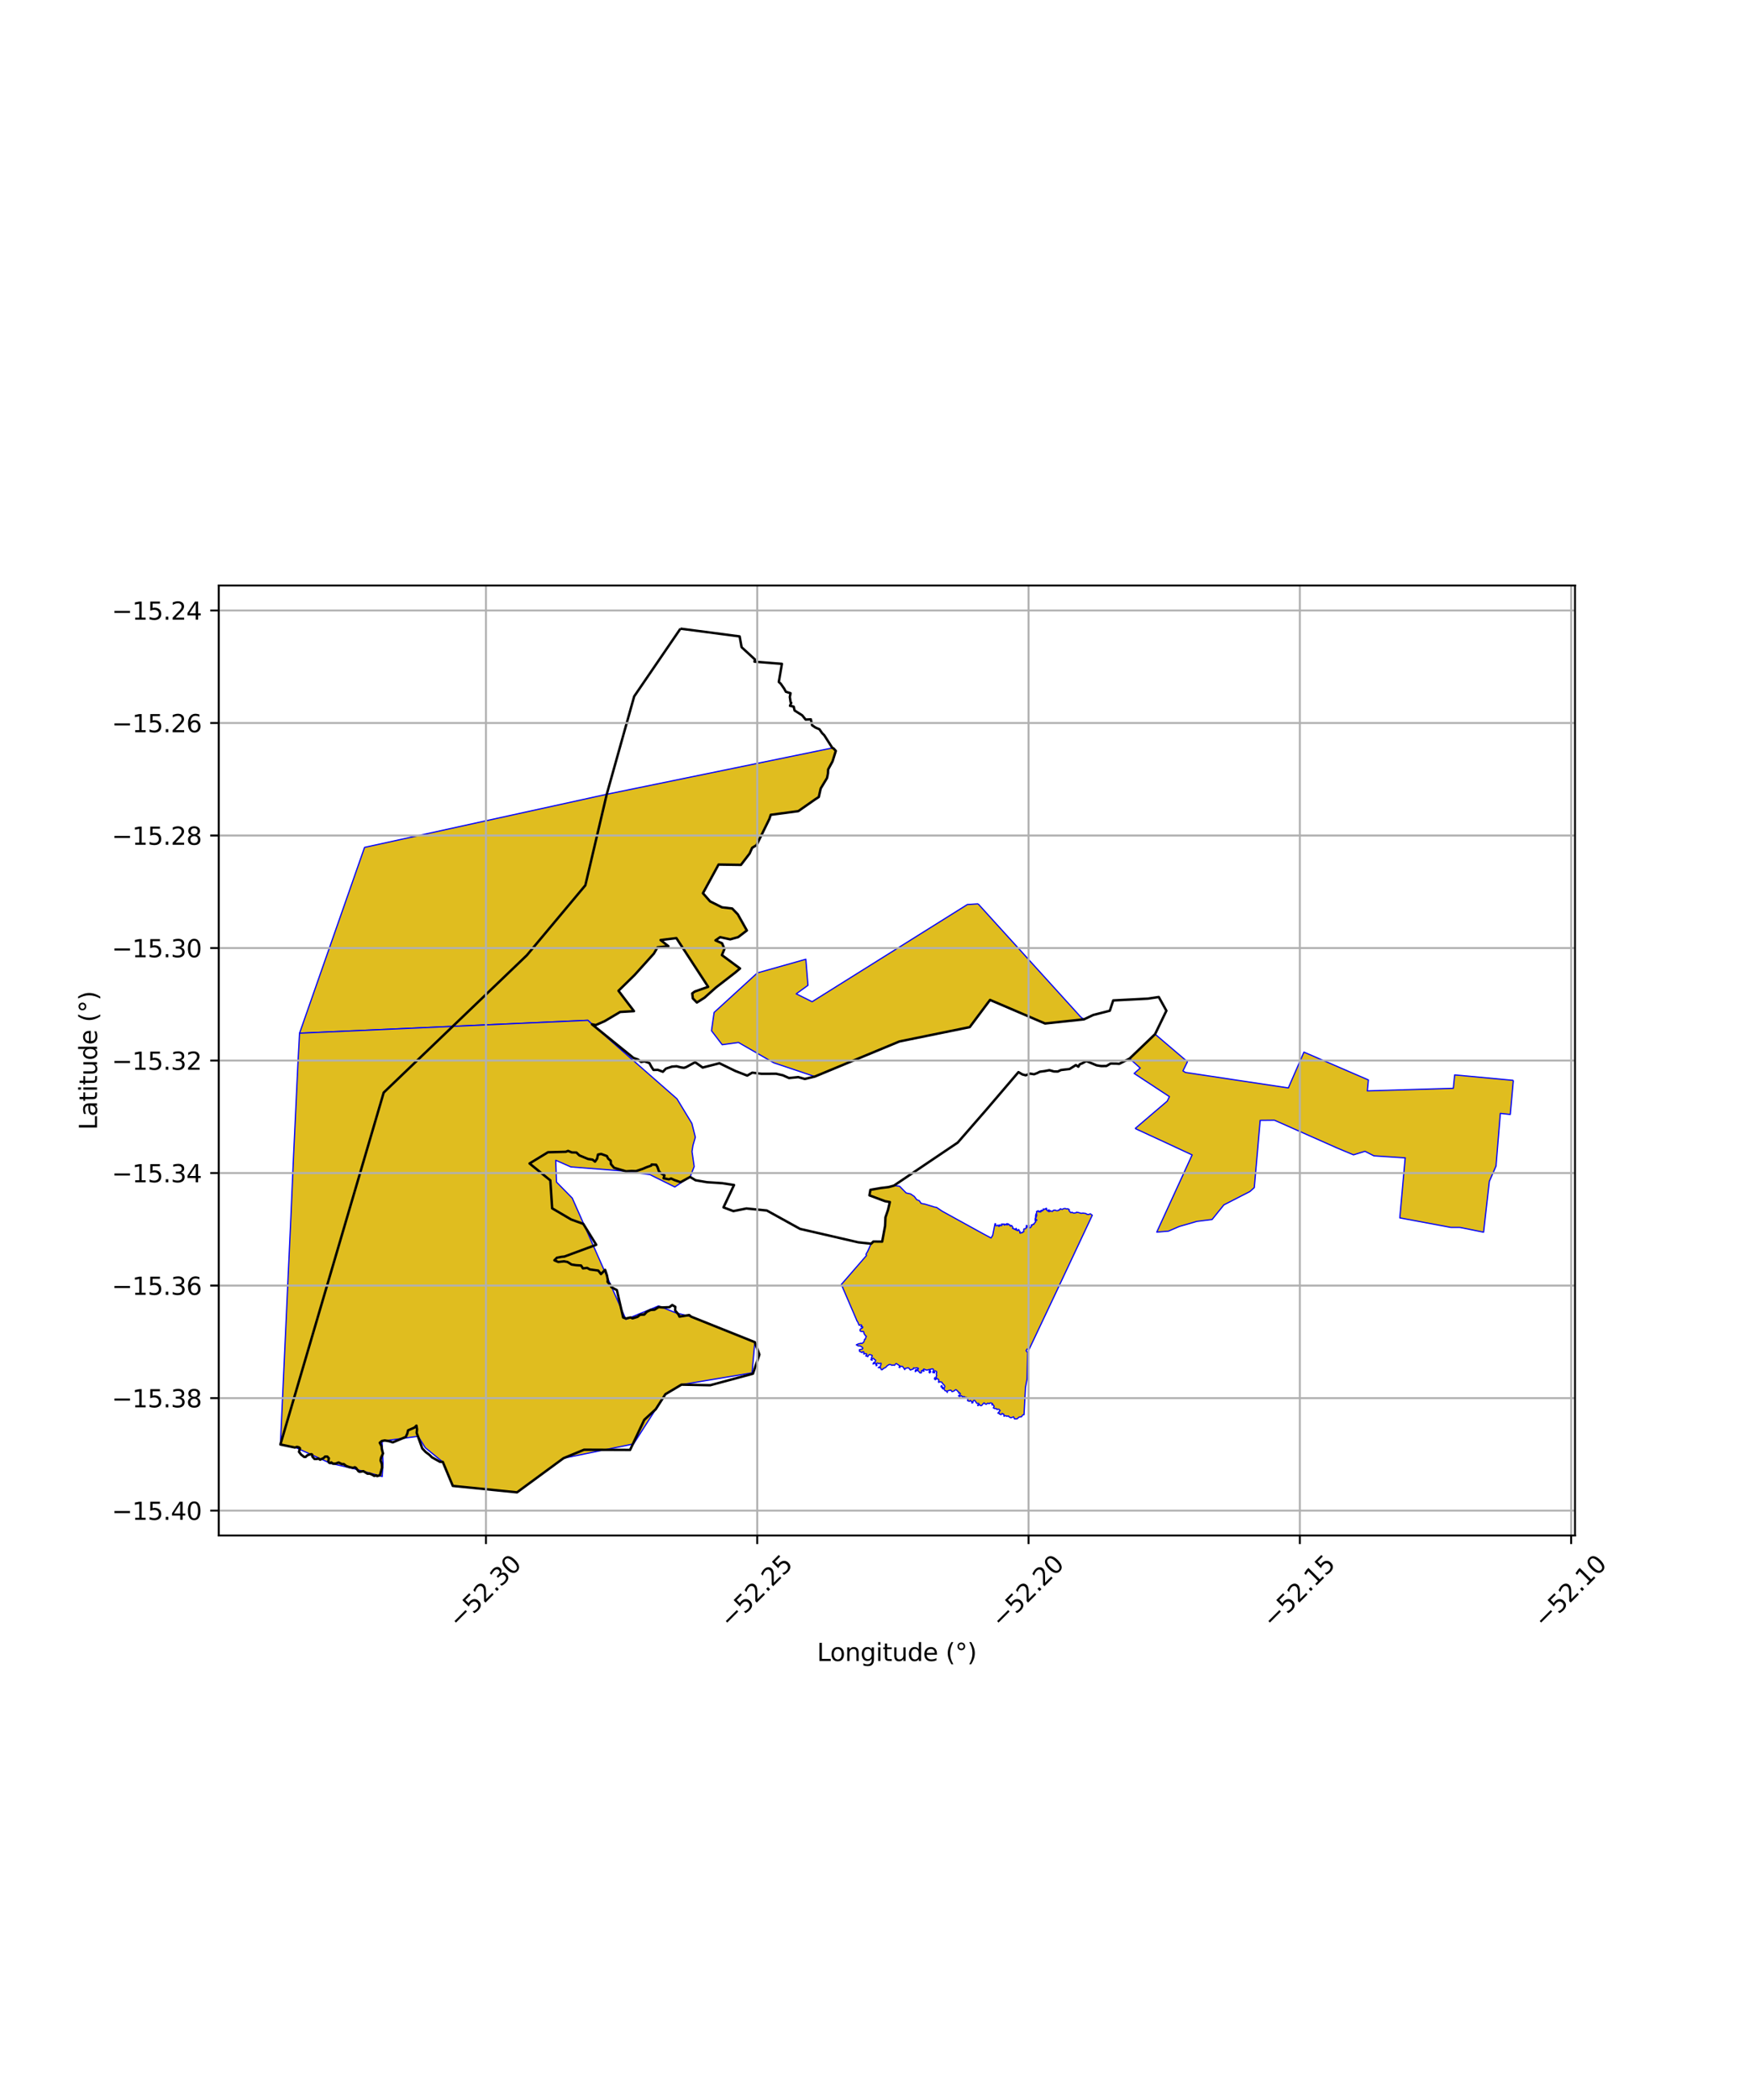 <?xml version="1.0" encoding="utf-8" standalone="no"?>
<!DOCTYPE svg PUBLIC "-//W3C//DTD SVG 1.1//EN"
  "http://www.w3.org/Graphics/SVG/1.1/DTD/svg11.dtd">
<svg xmlns:xlink="http://www.w3.org/1999/xlink" width="720pt" height="864pt" viewBox="0 0 720 864" xmlns="http://www.w3.org/2000/svg" version="1.1">
 <defs>
  <style type="text/css">*{stroke-linejoin: round; stroke-linecap: butt}</style>
 </defs>
 <g id="figure_1">
  <g id="patch_1">
   <path d="M 0 864 
L 720 864 
L 720 0 
L 0 0 
z
" style="fill: #ffffff"/>
  </g>
  <g id="axes_1">
   <g id="patch_2">
    <path d="M 90 631.762 
L 648 631.762 
L 648 240.878 
L 90 240.878 
z
" style="fill: #ffffff"/>
   </g>
   <g id="PatchCollection_1">
    <path d="M 402.413 371.859 
L 444.642 418.407 
L 445.965 419.391 
L 430.034 421.145 
L 407.323 411.532 
L 398.975 422.586 
L 370.042 428.489 
L 335.24 442.931 
L 318.309 437.258 
L 303.843 428.903 
L 297.135 429.829 
L 292.727 424.069 
L 293.809 416.546 
L 311.582 400.291 
L 331.539 394.661 
L 332.429 405.391 
L 327.584 408.888 
L 334.126 412.13 
L 398.002 372.145 
L 402.413 371.859 
" clip-path="url(#pe8ed665868)" style="fill: #e0bd1f; stroke: #0000ff; stroke-width: 0.5"/>
    <path d="M 395.836 575.029 
L 395.977 574.682 
L 395.774 574.399 
L 395.572 574.239 
L 394.72 574.55 
L 394.351 574.283 
L 394.821 573.937 
L 395.123 573.528 
L 395.057 573.256 
L 394.796 573.077 
L 394.417 573.224 
L 394.579 572.945 
L 394.487 572.736 
L 394.149 572.623 
L 394.062 572.385 
L 393.465 571.839 
L 393.202 571.75 
L 392.36 572.371 
L 391.682 572.569 
L 391.232 571.958 
L 390.717 572 
L 389.919 572.223 
L 389.733 572.437 
L 389.757 572.93 
L 389.401 572.305 
L 388.793 572.16 
L 388.549 571.718 
L 388.339 571.433 
L 387.887 571.431 
L 387.444 570.722 
L 387.184 570.6 
L 387.176 570.292 
L 387.53 570.093 
L 387.576 570.685 
L 387.989 570.827 
L 388.066 571.172 
L 388.373 571.245 
L 388.587 571.012 
L 388.735 570.368 
L 388.41 569.833 
L 387.704 569.12 
L 387.494 568.656 
L 386.855 568.518 
L 386.53 568.534 
L 386.226 568.776 
L 386.11 568.507 
L 386.281 567.823 
L 386.019 567.451 
L 385.615 567.238 
L 385.2 567.368 
L 384.838 567.656 
L 384.504 567.436 
L 384.505 567.05 
L 384.634 566.778 
L 384.863 566.966 
L 385.213 566.955 
L 385.268 566.799 
L 385.14 566.326 
L 385.411 565.897 
L 385.205 565.431 
L 385.411 564.559 
L 385.255 564.241 
L 384.796 563.989 
L 384.336 564.113 
L 384.282 564.329 
L 384.597 564.767 
L 383.853 564.751 
L 383.74 564.537 
L 383.966 564.125 
L 384.075 563.657 
L 384.037 563.386 
L 383.687 563.193 
L 382.991 563.27 
L 382.635 563.649 
L 382.617 563.872 
L 382.908 564.387 
L 382.495 564.885 
L 382.229 564.538 
L 382.523 563.674 
L 382.416 563.398 
L 381.565 563.689 
L 381.076 563.675 
L 380.088 563.235 
L 379.76 563.641 
L 380.201 564.045 
L 380.022 564.179 
L 379.225 563.861 
L 379.042 564.187 
L 379.186 564.644 
L 378.871 564.908 
L 378.463 564.809 
L 377.722 563.898 
L 377.242 563.88 
L 377.028 563.974 
L 376.551 564.347 
L 376.626 563.694 
L 377.836 563.265 
L 377.857 563.034 
L 377.695 562.853 
L 377.001 562.778 
L 376.505 562.939 
L 375.864 562.792 
L 375.792 563.219 
L 374.545 563.66 
L 373.938 562.909 
L 373.566 562.754 
L 372.852 562.948 
L 372.53 562.952 
L 372.386 563.142 
L 372.237 563.5 
L 371.402 562.233 
L 370.383 562.065 
L 370.227 562.684 
L 369.877 562.536 
L 370.195 561.933 
L 368.746 560.989 
L 368.328 561.283 
L 368.091 561.705 
L 367.845 561.717 
L 367.418 561.611 
L 366.973 561.76 
L 366.521 561.45 
L 365.823 561.404 
L 365.038 561.888 
L 364.425 562.566 
L 363.289 563.161 
L 363.077 563.496 
L 362.607 563.535 
L 362.203 562.648 
L 361.957 562.704 
L 361.316 562.663 
L 362.163 562.265 
L 362.529 561.169 
L 362.487 560.874 
L 361.505 561.022 
L 361.086 560.786 
L 360.668 560.952 
L 360.669 561.245 
L 360.804 561.733 
L 360.524 561.908 
L 360.245 560.952 
L 359.987 560.82 
L 359.2 561.209 
L 359.401 560.667 
L 359.868 560.492 
L 360.252 559.906 
L 360.257 559.596 
L 359.646 559.243 
L 359.627 559.126 
L 359.347 558.828 
L 358.823 558.987 
L 358.724 559.412 
L 358.816 559.65 
L 358.301 559.417 
L 358.54 559.062 
L 358.555 558.592 
L 358.871 557.788 
L 358.661 557.546 
L 357.771 557.303 
L 357.265 557.65 
L 357.055 558.156 
L 356.175 557.823 
L 356.472 557.593 
L 356.625 557.133 
L 356.238 556.903 
L 355.35 557.074 
L 355.476 556.587 
L 355.461 556.318 
L 355.214 556.144 
L 354.977 556.163 
L 354.654 556.474 
L 353.636 555.998 
L 353.555 555.317 
L 354.773 555.044 
L 354.939 554.849 
L 354.967 554.579 
L 354.803 554.372 
L 354.194 553.948 
L 353.852 553.744 
L 353.082 553.751 
L 352.314 553.3 
L 353.393 552.802 
L 353.737 552.846 
L 354.157 552.644 
L 354.601 552.771 
L 355.291 552.248 
L 355.573 551.689 
L 355.684 551.069 
L 356.073 550.928 
L 356.108 550.55 
L 356.446 549.758 
L 355.994 549.494 
L 355.821 549.086 
L 355.533 548.836 
L 355.41 548.103 
L 355.174 547.8 
L 354.692 547.846 
L 353.977 547.687 
L 353.826 547.372 
L 353.893 547.008 
L 354.012 546.781 
L 354.801 546.348 
L 354.997 545.968 
L 354.212 545.876 
L 354.594 545.529 
L 354.433 545.14 
L 354.078 545.051 
L 353.729 545.249 
L 353.464 545.25 
L 352.864 543.843 
L 352.481 543.317 
L 352.45 543.129 
L 346.151 528.463 
L 356.442 516.609 
L 356.494 516.396 
L 356.308 516.239 
L 356.333 515.955 
L 356.983 514.839 
L 358.373 511.735 
L 359.357 510.791 
L 362.952 510.832 
L 364.142 504.416 
L 364.306 500.862 
L 365.347 497.791 
L 366.107 494.565 
L 364.127 494.202 
L 357.712 491.806 
L 358.105 489.528 
L 362.236 488.806 
L 365.606 488.395 
L 367.793 487.794 
L 370.108 488.049 
L 372.832 490.821 
L 374.633 491.208 
L 376.171 492.265 
L 377.167 493.581 
L 378.223 494.014 
L 378.972 495.103 
L 380.535 495.41 
L 384.48 496.611 
L 385.349 496.778 
L 387.669 498.333 
L 404.435 507.573 
L 407.752 509.344 
L 408.422 508.238 
L 409.369 503.452 
L 409.688 503.573 
L 409.546 503.982 
L 409.717 504.239 
L 410.045 504.306 
L 410.661 504.034 
L 410.86 504.527 
L 411.14 504.508 
L 411.321 503.89 
L 411.412 504.286 
L 411.83 504.148 
L 412.172 504.243 
L 412.251 503.874 
L 412.011 503.605 
L 412.682 503.624 
L 412.957 503.782 
L 413.029 503.579 
L 413.311 503.69 
L 413.155 503.895 
L 413.231 504.036 
L 413.46 503.982 
L 413.674 503.73 
L 413.992 503.764 
L 414.254 503.416 
L 414.151 503.903 
L 414.426 503.967 
L 414.676 503.505 
L 415.088 503.699 
L 415.228 504.084 
L 415.57 504.016 
L 415.741 504.521 
L 416.2 504.184 
L 416.701 504.896 
L 416.607 505.399 
L 417.123 505.517 
L 417.319 505.794 
L 417.494 505.616 
L 418.011 506.086 
L 418.033 505.358 
L 418.493 506.263 
L 418.766 506.357 
L 418.886 506.024 
L 419.065 506.1 
L 419.142 505.83 
L 419.284 506.272 
L 419.664 506.693 
L 419.528 507.208 
L 419.886 507.383 
L 420.306 507.048 
L 420.586 507.212 
L 420.846 506.835 
L 421.222 506.764 
L 421.176 505.895 
L 421.341 505.557 
L 421.889 505.576 
L 422.267 505.141 
L 422.125 504.939 
L 422.559 504.907 
L 422.612 504.566 
L 422.267 504.482 
L 422.307 504.15 
L 422.902 504.548 
L 423.467 504.176 
L 423.502 504.492 
L 423.269 504.892 
L 423.527 505.155 
L 423.878 505.103 
L 424.398 504.545 
L 424.331 503.941 
L 424.685 503.995 
L 425.026 503.813 
L 425.007 503.652 
L 425.462 503.649 
L 425.525 503.301 
L 426.104 502.738 
L 425.901 502.254 
L 426.561 502.089 
L 426.491 501.769 
L 425.809 501.757 
L 426.098 501.561 
L 425.904 501.217 
L 426.152 501.181 
L 426.046 500.628 
L 426.296 500.784 
L 426.433 500.441 
L 426.015 500.128 
L 426.29 500.167 
L 426.597 499.939 
L 426.479 499.696 
L 426.178 499.716 
L 426.223 499.426 
L 426.416 499.528 
L 426.504 498.576 
L 426.443 498.46 
L 427.206 498.104 
L 427.141 498.418 
L 427.379 498.616 
L 427.652 498.387 
L 427.89 498.636 
L 428.217 498.623 
L 427.989 498.233 
L 428.652 497.921 
L 428.584 498.248 
L 428.957 498.095 
L 429.316 497.776 
L 429.189 497.41 
L 429.745 497.537 
L 430.506 497.103 
L 430.678 497.43 
L 430.374 497.557 
L 431.051 498.212 
L 431.582 497.737 
L 431.407 498.442 
L 431.751 498.468 
L 432.046 498.051 
L 432.17 498.348 
L 432.814 498.306 
L 432.96 498.442 
L 433.432 497.931 
L 434.065 497.873 
L 434.677 498.108 
L 435.402 498.066 
L 435.594 497.79 
L 435.984 497.789 
L 436.212 497.331 
L 437.018 497.612 
L 437.527 497.288 
L 438.24 497.191 
L 438.763 497.406 
L 439.34 497.333 
L 439.954 497.66 
L 439.789 497.95 
L 440.004 498.317 
L 440.577 498.947 
L 441.134 498.758 
L 441.354 498.986 
L 441.893 499.082 
L 442.756 498.951 
L 442.909 498.734 
L 443.764 498.878 
L 444.832 499.205 
L 445.555 499.105 
L 446.737 499.269 
L 447.166 499.566 
L 447.836 499.665 
L 448.594 499.397 
L 449.4 499.975 
L 433.736 533.313 
L 423.287 555.397 
L 422.593 555.015 
L 422.145 555.72 
L 422.686 556.339 
L 422.83 556.366 
L 422.786 556.958 
L 422.558 567.273 
L 421.9 570.894 
L 421.841 572.015 
L 421.319 582.037 
L 420.708 582.181 
L 420.352 582.855 
L 419.199 583.066 
L 418.522 583.729 
L 417.388 583.771 
L 417.024 582.918 
L 415.894 583.34 
L 415.162 582.931 
L 414.892 582.568 
L 414.123 582.701 
L 413.868 582.447 
L 413.569 582.471 
L 413.061 582.672 
L 413.024 581.906 
L 412.817 581.757 
L 412.526 581.76 
L 412.321 581.484 
L 411.878 582.046 
L 411.159 581.743 
L 411.25 581.543 
L 410.552 581.409 
L 411.487 580.353 
L 411.069 579.901 
L 410.818 579.815 
L 410.118 579.912 
L 409.954 579.563 
L 409.566 579.507 
L 409.361 579.578 
L 408.686 579.248 
L 409.011 578.623 
L 408.717 578.091 
L 408.435 577.973 
L 408.268 578.046 
L 408.064 577.906 
L 408.237 577.886 
L 408.371 577.752 
L 408.359 577.507 
L 407.782 577.221 
L 407.309 577.248 
L 406.905 577.526 
L 406.648 577.322 
L 406.332 577.327 
L 405.864 577.719 
L 405.729 577.766 
L 405.203 577.542 
L 405.046 577.243 
L 404.727 577.266 
L 403.911 578.248 
L 403.469 578.355 
L 403.096 578.006 
L 402.824 577.991 
L 402.383 578.322 
L 402.216 578.239 
L 402.251 578.052 
L 402.749 577.948 
L 402.787 577.667 
L 402.631 577.355 
L 401.865 577.376 
L 401.21 576.402 
L 400.945 576.145 
L 400.602 576.182 
L 400.358 576.512 
L 400.249 577.113 
L 399.843 577.219 
L 399.999 576.957 
L 399.269 576.193 
L 398.826 576.559 
L 398.072 576.27 
L 398.175 575.957 
L 398.128 575.499 
L 397.997 575.147 
L 397.646 574.945 
L 397.056 575.167 
L 397.053 574.812 
L 396.529 574.578 
L 396.198 574.904 
L 395.836 575.029 
" clip-path="url(#pe8ed665868)" style="fill: #e0bd1f; stroke: #0000ff; stroke-width: 0.5"/>
    <path d="M 622.636 444.494 
L 621.37 458.517 
L 617.28 458.072 
L 615.541 479.332 
L 615.528 479.684 
L 612.759 486.036 
L 610.391 506.96 
L 600.707 505.009 
L 596.863 504.988 
L 575.917 501.065 
L 575.966 500.573 
L 578.101 476.709 
L 578.169 476.387 
L 565.253 475.543 
L 561.582 473.676 
L 556.867 475.138 
L 550.184 472.346 
L 524.348 460.892 
L 518.476 460.951 
L 516.058 488.603 
L 514.262 490.225 
L 510.296 492.256 
L 503.536 495.724 
L 498.702 501.731 
L 492.383 502.531 
L 485.176 504.613 
L 480.729 506.528 
L 475.922 506.923 
L 490.467 475.163 
L 474.218 467.619 
L 473.348 467.227 
L 467.269 464.412 
L 467.137 464.213 
L 480.235 453.032 
L 481.121 451.178 
L 466.622 441.643 
L 469.13 439.431 
L 464.746 435.524 
L 475.231 425.482 
L 488.558 436.832 
L 486.699 440.589 
L 487.69 441.226 
L 530.056 447.603 
L 536.48 432.873 
L 562.986 444.312 
L 562.551 448.832 
L 597.941 447.759 
L 598.497 442.248 
L 622.636 444.494 
" clip-path="url(#pe8ed665868)" style="fill: #e0bd1f; stroke: #0000ff; stroke-width: 0.5"/>
    <path d="M 342.459 307.731 
L 343.871 308.935 
L 343.172 311.317 
L 342.533 313.249 
L 340.721 316.585 
L 340.642 318.231 
L 340.27 320.079 
L 337.664 324.397 
L 336.872 327.917 
L 335.371 328.885 
L 328.433 333.729 
L 317.11 335.236 
L 316.561 336.902 
L 311.253 347.725 
L 309.455 348.81 
L 308.42 351.161 
L 306.13 354.16 
L 304.839 355.84 
L 295.64 355.7 
L 289.206 367.502 
L 292.163 370.853 
L 297.045 373.301 
L 301.254 373.794 
L 303.559 376.191 
L 307.28 382.823 
L 303.692 385.567 
L 300.425 386.473 
L 296.278 385.579 
L 294.368 386.897 
L 297.075 388.087 
L 298.066 390.401 
L 297.012 392.956 
L 304.466 398.463 
L 302.547 400.096 
L 296.97 404.369 
L 294.541 406.297 
L 289.837 410.496 
L 286.717 412.469 
L 285.046 410.763 
L 284.813 408.707 
L 285.858 407.937 
L 291.362 406.006 
L 278.28 385.969 
L 271.787 386.768 
L 274.999 389.297 
L 270.525 389.776 
L 269.007 392.348 
L 261.116 401.12 
L 254.467 407.632 
L 260.841 416.023 
L 255.154 416.351 
L 248.758 420.141 
L 245.099 421.751 
L 243.55 421.422 
L 241.886 419.787 
L 123.241 425.094 
L 149.987 348.643 
L 249.631 326.789 
L 342.459 307.731 
" clip-path="url(#pe8ed665868)" style="fill: #e0bd1f; stroke: #0000ff; stroke-width: 0.5"/>
    <path d="M 241.886 419.787 
L 243.55 421.422 
L 278.517 452.076 
L 284.665 462.208 
L 286.079 467.887 
L 285.097 471.278 
L 284.719 473.781 
L 285.611 479.96 
L 283.943 484.226 
L 282.424 485.098 
L 277.637 488.356 
L 267.418 483.281 
L 256.252 481.758 
L 234.875 480.11 
L 228.665 477.373 
L 228.952 486.329 
L 235.444 492.933 
L 257.525 542.818 
L 270.942 537.295 
L 278.075 540.153 
L 284.255 541.676 
L 310.568 552.213 
L 309.396 564.845 
L 280.382 569.677 
L 273.762 573.608 
L 260.669 594.071 
L 231.841 599.951 
L 212.715 613.994 
L 186.296 611.343 
L 182.025 601.391 
L 174.971 595.633 
L 172.042 590.933 
L 157.186 592.919 
L 157.596 601.992 
L 157.259 607.488 
L 145.897 604.35 
L 135.932 602.034 
L 121.751 595.612 
L 115.365 594.3 
L 119.701 500.109 
L 120.8 475.065 
L 122.596 437.19 
L 123.241 425.094 
L 241.886 419.787 
" clip-path="url(#pe8ed665868)" style="fill: #e0bd1f; stroke: #0000ff; stroke-width: 0.5"/>
   </g>
   <g id="PatchCollection_2">
    <path d="M 279.954 258.646 
L 304.308 261.837 
L 305.117 266.284 
L 310.596 271.319 
L 310.424 272.234 
L 321.698 273.125 
L 320.425 280.569 
L 321.244 281.33 
L 322.639 283.341 
L 323.322 284.599 
L 325.255 285.221 
L 324.955 286.744 
L 325.279 288.906 
L 325.553 289.17 
L 325.029 290.384 
L 326.528 290.711 
L 326.932 292.328 
L 330.055 294.307 
L 331.466 296.061 
L 333.603 295.965 
L 334.12 298.395 
L 335.569 299.369 
L 337.136 300.034 
L 338.235 301.616 
L 339.117 302.492 
L 342.459 307.73 
L 342.952 307.916 
L 343.871 308.935 
L 342.533 313.249 
L 340.72 316.585 
L 340.642 318.23 
L 340.271 320.079 
L 337.665 324.397 
L 336.873 327.918 
L 335.371 328.885 
L 328.433 333.729 
L 317.111 335.236 
L 316.561 336.902 
L 311.253 347.725 
L 309.455 348.811 
L 308.42 351.161 
L 304.84 355.84 
L 295.64 355.7 
L 289.206 367.502 
L 292.163 370.854 
L 297.045 373.301 
L 301.254 373.794 
L 303.558 376.191 
L 307.28 382.823 
L 303.692 385.567 
L 300.425 386.473 
L 296.278 385.579 
L 294.368 386.897 
L 297.075 388.088 
L 298.066 390.401 
L 297.012 392.956 
L 304.466 398.463 
L 302.548 400.096 
L 294.541 406.297 
L 289.837 410.496 
L 286.717 412.469 
L 285.047 410.763 
L 284.814 408.707 
L 285.858 407.937 
L 291.362 406.006 
L 278.28 385.97 
L 271.787 386.768 
L 274.998 389.296 
L 270.524 389.776 
L 269.007 392.348 
L 261.116 401.12 
L 254.467 407.632 
L 260.841 416.022 
L 255.154 416.351 
L 248.758 420.141 
L 245.099 421.751 
L 243.55 421.422 
L 260.644 435.267 
L 262.51 435.92 
L 263.787 436.928 
L 265.173 436.676 
L 267.177 437.375 
L 267.993 438.884 
L 268.851 440.205 
L 270.637 440.162 
L 272.727 440.949 
L 273.976 439.663 
L 276.482 438.834 
L 278.402 438.692 
L 280.053 439.133 
L 281.363 439.338 
L 282.306 439.046 
L 285.995 437.028 
L 289.101 439.216 
L 296 437.453 
L 302.532 440.63 
L 307.427 442.534 
L 309.509 441.318 
L 313.379 441.801 
L 319.337 441.769 
L 322.095 442.403 
L 324.633 443.538 
L 328.432 443.151 
L 331.109 443.914 
L 335.24 442.931 
L 370.043 428.488 
L 398.974 422.586 
L 407.332 411.395 
L 429.964 421.095 
L 445.965 419.391 
L 449.803 417.587 
L 456.612 415.85 
L 458.01 411.606 
L 472.292 410.867 
L 476.753 410.2 
L 479.888 415.846 
L 475.231 425.482 
L 464.746 435.524 
L 460.486 437.689 
L 459.19 437.608 
L 456.913 437.587 
L 455.229 438.573 
L 453.088 438.615 
L 451.177 438.315 
L 446.951 436.548 
L 445.362 437.428 
L 444.215 437.915 
L 443.658 438.868 
L 442.637 438.2 
L 440.058 439.823 
L 436.53 440.229 
L 435.206 440.855 
L 433.61 440.828 
L 431.741 440.309 
L 429.866 440.673 
L 427.833 440.939 
L 426.763 441.481 
L 425.46 441.979 
L 423.726 441.713 
L 422.035 442.412 
L 420.649 442.054 
L 419.017 441.102 
L 405.731 456.659 
L 394.04 470.088 
L 367.793 487.794 
L 365.606 488.395 
L 362.236 488.806 
L 358.105 489.528 
L 357.712 491.806 
L 364.127 494.202 
L 366.107 494.565 
L 365.347 497.791 
L 364.306 500.863 
L 364.142 504.416 
L 362.952 510.832 
L 359.357 510.791 
L 358.373 511.735 
L 358.326 511.685 
L 353.161 511.137 
L 329.174 505.606 
L 315.491 498.039 
L 307.089 497.2 
L 301.73 498.282 
L 297.659 496.751 
L 302.002 487.55 
L 297.228 486.806 
L 290.868 486.391 
L 286.156 485.587 
L 283.942 484.23 
L 280.008 486.387 
L 277.48 485.512 
L 276.092 484.867 
L 275.239 485.216 
L 273.019 484.784 
L 273.379 483.594 
L 271.891 482.686 
L 271.085 481.848 
L 270.547 480.264 
L 269.967 479.214 
L 268.12 479.115 
L 267.922 479.559 
L 266.07 480.204 
L 264.404 480.916 
L 261.634 481.837 
L 259.893 481.773 
L 257.565 481.915 
L 252.661 480.468 
L 251.338 478.929 
L 251.268 477.578 
L 250.219 476.695 
L 249.69 475.632 
L 247.305 474.758 
L 246.026 475.026 
L 245.677 476.701 
L 244.815 477.93 
L 243.826 477.121 
L 241.926 476.83 
L 238.381 475.369 
L 237.155 474.185 
L 235.269 474.141 
L 233.722 473.517 
L 232.778 473.885 
L 225.46 474.065 
L 217.872 478.683 
L 226.426 485.649 
L 227.171 497.137 
L 235.01 501.747 
L 239.983 503.535 
L 245.309 512.139 
L 232.231 516.975 
L 230.983 517.108 
L 229.158 517.452 
L 228.099 518.522 
L 229.689 519.203 
L 232.059 518.953 
L 233.495 519.21 
L 235.171 520.265 
L 236.941 520.536 
L 239.066 520.667 
L 239.84 521.844 
L 241.582 521.652 
L 242.671 522.282 
L 246.147 522.748 
L 247.256 524.195 
L 248.958 522.451 
L 249.697 524.675 
L 250.062 526.53 
L 249.977 527.376 
L 251.258 528.893 
L 251.573 529.603 
L 253.797 530.793 
L 256.387 542.046 
L 257.545 542.477 
L 259.379 542.041 
L 260.255 542.404 
L 262.276 541.788 
L 263.33 540.939 
L 265.071 540.85 
L 266.113 539.724 
L 267.682 538.947 
L 269.289 538.843 
L 270.965 537.781 
L 272.642 537.921 
L 275.419 537.812 
L 276.57 536.914 
L 277.844 537.678 
L 277.773 539.147 
L 279.159 540.84 
L 279.558 541.695 
L 283.534 541.061 
L 284.404 541.729 
L 310.568 552.212 
L 312.435 557.296 
L 309.784 565.177 
L 292.184 569.925 
L 280.382 569.677 
L 273.757 573.617 
L 269.805 579.792 
L 265.069 584.147 
L 259.229 596.543 
L 240.29 596.464 
L 231.841 599.951 
L 212.715 613.994 
L 186.295 611.343 
L 182.182 601.483 
L 181.014 601.43 
L 177.727 599.59 
L 176.739 598.613 
L 175.104 597.379 
L 173.745 595.946 
L 171.436 589.543 
L 171.577 588.046 
L 171.331 586.536 
L 170.55 587.335 
L 167.882 588.493 
L 167.581 589.779 
L 166.949 591.202 
L 161.6 593.431 
L 160.076 592.947 
L 158.282 592.642 
L 157.12 592.87 
L 156.238 593.587 
L 156.98 594.981 
L 157.099 596.225 
L 157.583 598.01 
L 156.791 599.716 
L 156.567 600.864 
L 157.1 602.284 
L 157.184 603.857 
L 156.297 606.963 
L 155.178 607.315 
L 154.756 606.99 
L 153.987 607.235 
L 153.193 606.762 
L 152.203 606.324 
L 151.178 606.306 
L 149.499 605.289 
L 147.955 605.566 
L 147.472 605.3 
L 146.466 603.952 
L 146.001 603.677 
L 145.195 603.921 
L 143.685 603.595 
L 142.445 603.144 
L 141.429 602.357 
L 140.614 602.357 
L 139.31 601.707 
L 138.078 602.19 
L 136.947 602.191 
L 136.316 601.671 
L 135.855 601.948 
L 135.406 601.826 
L 135.049 601.19 
L 135.306 599.98 
L 134.647 599.265 
L 133.775 599.265 
L 133.119 599.909 
L 131.706 600.562 
L 130.922 600.048 
L 130.442 600.249 
L 129.419 600.278 
L 128.493 599.27 
L 128.437 598.482 
L 128.112 598.294 
L 127.48 598.396 
L 126.4 598.791 
L 125.728 599.429 
L 125.158 599.43 
L 123.899 598.464 
L 123.018 597.326 
L 123.433 595.893 
L 122.938 595.449 
L 122.146 595.292 
L 121.346 595.56 
L 115.364 594.3 
L 157.863 449.521 
L 216.765 393.019 
L 240.826 364.244 
L 249.632 326.788 
L 260.922 286.511 
L 279.954 258.646 
L 279.954 258.646 
" clip-path="url(#pe8ed665868)" style="fill: none; stroke: #000000"/>
   </g>
   <g id="matplotlib.axis_1">
    <g id="xtick_1">
     <g id="line2d_1">
      <path d="M 199.929 631.762 
L 199.929 240.878 
" clip-path="url(#pe8ed665868)" style="fill: none; stroke: #b0b0b0; stroke-width: 0.8; stroke-linecap: square"/>
     </g>
     <g id="line2d_2">
      <defs>
       <path id="mee1d6c77e5" d="M 0 0 
L 0 3.5 
" style="stroke: #000000; stroke-width: 0.8"/>
      </defs>
      <g>
       <use xlink:href="#mee1d6c77e5" x="199.929" y="631.762" style="stroke: #000000; stroke-width: 0.8"/>
      </g>
     </g>
     <g id="text_1">
      <!-- −52.30 -->
      <g transform="translate(188.796 670.303) rotate(-45) scale(0.1 -0.1)">
       <defs>
        <path id="DejaVuSans-2212" d="M 678 2272 
L 4684 2272 
L 4684 1741 
L 678 1741 
L 678 2272 
z
" transform="scale(0.016)"/>
        <path id="DejaVuSans-35" d="M 691 4666 
L 3169 4666 
L 3169 4134 
L 1269 4134 
L 1269 2991 
Q 1406 3038 1543 3061 
Q 1681 3084 1819 3084 
Q 2600 3084 3056 2656 
Q 3513 2228 3513 1497 
Q 3513 744 3044 326 
Q 2575 -91 1722 -91 
Q 1428 -91 1123 -41 
Q 819 9 494 109 
L 494 744 
Q 775 591 1075 516 
Q 1375 441 1709 441 
Q 2250 441 2565 725 
Q 2881 1009 2881 1497 
Q 2881 1984 2565 2268 
Q 2250 2553 1709 2553 
Q 1456 2553 1204 2497 
Q 953 2441 691 2322 
L 691 4666 
z
" transform="scale(0.016)"/>
        <path id="DejaVuSans-32" d="M 1228 531 
L 3431 531 
L 3431 0 
L 469 0 
L 469 531 
Q 828 903 1448 1529 
Q 2069 2156 2228 2338 
Q 2531 2678 2651 2914 
Q 2772 3150 2772 3378 
Q 2772 3750 2511 3984 
Q 2250 4219 1831 4219 
Q 1534 4219 1204 4116 
Q 875 4013 500 3803 
L 500 4441 
Q 881 4594 1212 4672 
Q 1544 4750 1819 4750 
Q 2544 4750 2975 4387 
Q 3406 4025 3406 3419 
Q 3406 3131 3298 2873 
Q 3191 2616 2906 2266 
Q 2828 2175 2409 1742 
Q 1991 1309 1228 531 
z
" transform="scale(0.016)"/>
        <path id="DejaVuSans-2e" d="M 684 794 
L 1344 794 
L 1344 0 
L 684 0 
L 684 794 
z
" transform="scale(0.016)"/>
        <path id="DejaVuSans-33" d="M 2597 2516 
Q 3050 2419 3304 2112 
Q 3559 1806 3559 1356 
Q 3559 666 3084 287 
Q 2609 -91 1734 -91 
Q 1441 -91 1130 -33 
Q 819 25 488 141 
L 488 750 
Q 750 597 1062 519 
Q 1375 441 1716 441 
Q 2309 441 2620 675 
Q 2931 909 2931 1356 
Q 2931 1769 2642 2001 
Q 2353 2234 1838 2234 
L 1294 2234 
L 1294 2753 
L 1863 2753 
Q 2328 2753 2575 2939 
Q 2822 3125 2822 3475 
Q 2822 3834 2567 4026 
Q 2313 4219 1838 4219 
Q 1578 4219 1281 4162 
Q 984 4106 628 3988 
L 628 4550 
Q 988 4650 1302 4700 
Q 1616 4750 1894 4750 
Q 2613 4750 3031 4423 
Q 3450 4097 3450 3541 
Q 3450 3153 3228 2886 
Q 3006 2619 2597 2516 
z
" transform="scale(0.016)"/>
        <path id="DejaVuSans-30" d="M 2034 4250 
Q 1547 4250 1301 3770 
Q 1056 3291 1056 2328 
Q 1056 1369 1301 889 
Q 1547 409 2034 409 
Q 2525 409 2770 889 
Q 3016 1369 3016 2328 
Q 3016 3291 2770 3770 
Q 2525 4250 2034 4250 
z
M 2034 4750 
Q 2819 4750 3233 4129 
Q 3647 3509 3647 2328 
Q 3647 1150 3233 529 
Q 2819 -91 2034 -91 
Q 1250 -91 836 529 
Q 422 1150 422 2328 
Q 422 3509 836 4129 
Q 1250 4750 2034 4750 
z
" transform="scale(0.016)"/>
       </defs>
       <use xlink:href="#DejaVuSans-2212"/>
       <use xlink:href="#DejaVuSans-35" transform="translate(83.789 0)"/>
       <use xlink:href="#DejaVuSans-32" transform="translate(147.412 0)"/>
       <use xlink:href="#DejaVuSans-2e" transform="translate(211.035 0)"/>
       <use xlink:href="#DejaVuSans-33" transform="translate(242.822 0)"/>
       <use xlink:href="#DejaVuSans-30" transform="translate(306.445 0)"/>
      </g>
     </g>
    </g>
    <g id="xtick_2">
     <g id="line2d_3">
      <path d="M 311.551 631.762 
L 311.551 240.878 
" clip-path="url(#pe8ed665868)" style="fill: none; stroke: #b0b0b0; stroke-width: 0.8; stroke-linecap: square"/>
     </g>
     <g id="line2d_4">
      <g>
       <use xlink:href="#mee1d6c77e5" x="311.551" y="631.762" style="stroke: #000000; stroke-width: 0.8"/>
      </g>
     </g>
     <g id="text_2">
      <!-- −52.25 -->
      <g transform="translate(300.418 670.303) rotate(-45) scale(0.1 -0.1)">
       <use xlink:href="#DejaVuSans-2212"/>
       <use xlink:href="#DejaVuSans-35" transform="translate(83.789 0)"/>
       <use xlink:href="#DejaVuSans-32" transform="translate(147.412 0)"/>
       <use xlink:href="#DejaVuSans-2e" transform="translate(211.035 0)"/>
       <use xlink:href="#DejaVuSans-32" transform="translate(242.822 0)"/>
       <use xlink:href="#DejaVuSans-35" transform="translate(306.445 0)"/>
      </g>
     </g>
    </g>
    <g id="xtick_3">
     <g id="line2d_5">
      <path d="M 423.172 631.762 
L 423.172 240.878 
" clip-path="url(#pe8ed665868)" style="fill: none; stroke: #b0b0b0; stroke-width: 0.8; stroke-linecap: square"/>
     </g>
     <g id="line2d_6">
      <g>
       <use xlink:href="#mee1d6c77e5" x="423.172" y="631.762" style="stroke: #000000; stroke-width: 0.8"/>
      </g>
     </g>
     <g id="text_3">
      <!-- −52.20 -->
      <g transform="translate(412.039 670.303) rotate(-45) scale(0.1 -0.1)">
       <use xlink:href="#DejaVuSans-2212"/>
       <use xlink:href="#DejaVuSans-35" transform="translate(83.789 0)"/>
       <use xlink:href="#DejaVuSans-32" transform="translate(147.412 0)"/>
       <use xlink:href="#DejaVuSans-2e" transform="translate(211.035 0)"/>
       <use xlink:href="#DejaVuSans-32" transform="translate(242.822 0)"/>
       <use xlink:href="#DejaVuSans-30" transform="translate(306.445 0)"/>
      </g>
     </g>
    </g>
    <g id="xtick_4">
     <g id="line2d_7">
      <path d="M 534.793 631.762 
L 534.793 240.878 
" clip-path="url(#pe8ed665868)" style="fill: none; stroke: #b0b0b0; stroke-width: 0.8; stroke-linecap: square"/>
     </g>
     <g id="line2d_8">
      <g>
       <use xlink:href="#mee1d6c77e5" x="534.793" y="631.762" style="stroke: #000000; stroke-width: 0.8"/>
      </g>
     </g>
     <g id="text_4">
      <!-- −52.15 -->
      <g transform="translate(523.66 670.303) rotate(-45) scale(0.1 -0.1)">
       <defs>
        <path id="DejaVuSans-31" d="M 794 531 
L 1825 531 
L 1825 4091 
L 703 3866 
L 703 4441 
L 1819 4666 
L 2450 4666 
L 2450 531 
L 3481 531 
L 3481 0 
L 794 0 
L 794 531 
z
" transform="scale(0.016)"/>
       </defs>
       <use xlink:href="#DejaVuSans-2212"/>
       <use xlink:href="#DejaVuSans-35" transform="translate(83.789 0)"/>
       <use xlink:href="#DejaVuSans-32" transform="translate(147.412 0)"/>
       <use xlink:href="#DejaVuSans-2e" transform="translate(211.035 0)"/>
       <use xlink:href="#DejaVuSans-31" transform="translate(242.822 0)"/>
       <use xlink:href="#DejaVuSans-35" transform="translate(306.445 0)"/>
      </g>
     </g>
    </g>
    <g id="xtick_5">
     <g id="line2d_9">
      <path d="M 646.415 631.762 
L 646.415 240.878 
" clip-path="url(#pe8ed665868)" style="fill: none; stroke: #b0b0b0; stroke-width: 0.8; stroke-linecap: square"/>
     </g>
     <g id="line2d_10">
      <g>
       <use xlink:href="#mee1d6c77e5" x="646.415" y="631.762" style="stroke: #000000; stroke-width: 0.8"/>
      </g>
     </g>
     <g id="text_5">
      <!-- −52.10 -->
      <g transform="translate(635.282 670.303) rotate(-45) scale(0.1 -0.1)">
       <use xlink:href="#DejaVuSans-2212"/>
       <use xlink:href="#DejaVuSans-35" transform="translate(83.789 0)"/>
       <use xlink:href="#DejaVuSans-32" transform="translate(147.412 0)"/>
       <use xlink:href="#DejaVuSans-2e" transform="translate(211.035 0)"/>
       <use xlink:href="#DejaVuSans-31" transform="translate(242.822 0)"/>
       <use xlink:href="#DejaVuSans-30" transform="translate(306.445 0)"/>
      </g>
     </g>
    </g>
    <g id="text_6">
     <!-- Longitude (°) -->
     <g transform="translate(336.14 683.372) scale(0.1 -0.1)">
      <defs>
       <path id="DejaVuSans-4c" d="M 628 4666 
L 1259 4666 
L 1259 531 
L 3531 531 
L 3531 0 
L 628 0 
L 628 4666 
z
" transform="scale(0.016)"/>
       <path id="DejaVuSans-6f" d="M 1959 3097 
Q 1497 3097 1228 2736 
Q 959 2375 959 1747 
Q 959 1119 1226 758 
Q 1494 397 1959 397 
Q 2419 397 2687 759 
Q 2956 1122 2956 1747 
Q 2956 2369 2687 2733 
Q 2419 3097 1959 3097 
z
M 1959 3584 
Q 2709 3584 3137 3096 
Q 3566 2609 3566 1747 
Q 3566 888 3137 398 
Q 2709 -91 1959 -91 
Q 1206 -91 779 398 
Q 353 888 353 1747 
Q 353 2609 779 3096 
Q 1206 3584 1959 3584 
z
" transform="scale(0.016)"/>
       <path id="DejaVuSans-6e" d="M 3513 2113 
L 3513 0 
L 2938 0 
L 2938 2094 
Q 2938 2591 2744 2837 
Q 2550 3084 2163 3084 
Q 1697 3084 1428 2787 
Q 1159 2491 1159 1978 
L 1159 0 
L 581 0 
L 581 3500 
L 1159 3500 
L 1159 2956 
Q 1366 3272 1645 3428 
Q 1925 3584 2291 3584 
Q 2894 3584 3203 3211 
Q 3513 2838 3513 2113 
z
" transform="scale(0.016)"/>
       <path id="DejaVuSans-67" d="M 2906 1791 
Q 2906 2416 2648 2759 
Q 2391 3103 1925 3103 
Q 1463 3103 1205 2759 
Q 947 2416 947 1791 
Q 947 1169 1205 825 
Q 1463 481 1925 481 
Q 2391 481 2648 825 
Q 2906 1169 2906 1791 
z
M 3481 434 
Q 3481 -459 3084 -895 
Q 2688 -1331 1869 -1331 
Q 1566 -1331 1297 -1286 
Q 1028 -1241 775 -1147 
L 775 -588 
Q 1028 -725 1275 -790 
Q 1522 -856 1778 -856 
Q 2344 -856 2625 -561 
Q 2906 -266 2906 331 
L 2906 616 
Q 2728 306 2450 153 
Q 2172 0 1784 0 
Q 1141 0 747 490 
Q 353 981 353 1791 
Q 353 2603 747 3093 
Q 1141 3584 1784 3584 
Q 2172 3584 2450 3431 
Q 2728 3278 2906 2969 
L 2906 3500 
L 3481 3500 
L 3481 434 
z
" transform="scale(0.016)"/>
       <path id="DejaVuSans-69" d="M 603 3500 
L 1178 3500 
L 1178 0 
L 603 0 
L 603 3500 
z
M 603 4863 
L 1178 4863 
L 1178 4134 
L 603 4134 
L 603 4863 
z
" transform="scale(0.016)"/>
       <path id="DejaVuSans-74" d="M 1172 4494 
L 1172 3500 
L 2356 3500 
L 2356 3053 
L 1172 3053 
L 1172 1153 
Q 1172 725 1289 603 
Q 1406 481 1766 481 
L 2356 481 
L 2356 0 
L 1766 0 
Q 1100 0 847 248 
Q 594 497 594 1153 
L 594 3053 
L 172 3053 
L 172 3500 
L 594 3500 
L 594 4494 
L 1172 4494 
z
" transform="scale(0.016)"/>
       <path id="DejaVuSans-75" d="M 544 1381 
L 544 3500 
L 1119 3500 
L 1119 1403 
Q 1119 906 1312 657 
Q 1506 409 1894 409 
Q 2359 409 2629 706 
Q 2900 1003 2900 1516 
L 2900 3500 
L 3475 3500 
L 3475 0 
L 2900 0 
L 2900 538 
Q 2691 219 2414 64 
Q 2138 -91 1772 -91 
Q 1169 -91 856 284 
Q 544 659 544 1381 
z
M 1991 3584 
L 1991 3584 
z
" transform="scale(0.016)"/>
       <path id="DejaVuSans-64" d="M 2906 2969 
L 2906 4863 
L 3481 4863 
L 3481 0 
L 2906 0 
L 2906 525 
Q 2725 213 2448 61 
Q 2172 -91 1784 -91 
Q 1150 -91 751 415 
Q 353 922 353 1747 
Q 353 2572 751 3078 
Q 1150 3584 1784 3584 
Q 2172 3584 2448 3432 
Q 2725 3281 2906 2969 
z
M 947 1747 
Q 947 1113 1208 752 
Q 1469 391 1925 391 
Q 2381 391 2643 752 
Q 2906 1113 2906 1747 
Q 2906 2381 2643 2742 
Q 2381 3103 1925 3103 
Q 1469 3103 1208 2742 
Q 947 2381 947 1747 
z
" transform="scale(0.016)"/>
       <path id="DejaVuSans-65" d="M 3597 1894 
L 3597 1613 
L 953 1613 
Q 991 1019 1311 708 
Q 1631 397 2203 397 
Q 2534 397 2845 478 
Q 3156 559 3463 722 
L 3463 178 
Q 3153 47 2828 -22 
Q 2503 -91 2169 -91 
Q 1331 -91 842 396 
Q 353 884 353 1716 
Q 353 2575 817 3079 
Q 1281 3584 2069 3584 
Q 2775 3584 3186 3129 
Q 3597 2675 3597 1894 
z
M 3022 2063 
Q 3016 2534 2758 2815 
Q 2500 3097 2075 3097 
Q 1594 3097 1305 2825 
Q 1016 2553 972 2059 
L 3022 2063 
z
" transform="scale(0.016)"/>
       <path id="DejaVuSans-20" transform="scale(0.016)"/>
       <path id="DejaVuSans-28" d="M 1984 4856 
Q 1566 4138 1362 3434 
Q 1159 2731 1159 2009 
Q 1159 1288 1364 580 
Q 1569 -128 1984 -844 
L 1484 -844 
Q 1016 -109 783 600 
Q 550 1309 550 2009 
Q 550 2706 781 3412 
Q 1013 4119 1484 4856 
L 1984 4856 
z
" transform="scale(0.016)"/>
       <path id="DejaVuSans-b0" d="M 1600 4347 
Q 1350 4347 1178 4173 
Q 1006 4000 1006 3750 
Q 1006 3503 1178 3333 
Q 1350 3163 1600 3163 
Q 1850 3163 2022 3333 
Q 2194 3503 2194 3750 
Q 2194 3997 2020 4172 
Q 1847 4347 1600 4347 
z
M 1600 4750 
Q 1800 4750 1984 4673 
Q 2169 4597 2303 4453 
Q 2447 4313 2519 4134 
Q 2591 3956 2591 3750 
Q 2591 3338 2302 3052 
Q 2013 2766 1594 2766 
Q 1172 2766 890 3047 
Q 609 3328 609 3750 
Q 609 4169 896 4459 
Q 1184 4750 1600 4750 
z
" transform="scale(0.016)"/>
       <path id="DejaVuSans-29" d="M 513 4856 
L 1013 4856 
Q 1481 4119 1714 3412 
Q 1947 2706 1947 2009 
Q 1947 1309 1714 600 
Q 1481 -109 1013 -844 
L 513 -844 
Q 928 -128 1133 580 
Q 1338 1288 1338 2009 
Q 1338 2731 1133 3434 
Q 928 4138 513 4856 
z
" transform="scale(0.016)"/>
      </defs>
      <use xlink:href="#DejaVuSans-4c"/>
      <use xlink:href="#DejaVuSans-6f" transform="translate(53.963 0)"/>
      <use xlink:href="#DejaVuSans-6e" transform="translate(115.145 0)"/>
      <use xlink:href="#DejaVuSans-67" transform="translate(178.523 0)"/>
      <use xlink:href="#DejaVuSans-69" transform="translate(242 0)"/>
      <use xlink:href="#DejaVuSans-74" transform="translate(269.783 0)"/>
      <use xlink:href="#DejaVuSans-75" transform="translate(308.992 0)"/>
      <use xlink:href="#DejaVuSans-64" transform="translate(372.371 0)"/>
      <use xlink:href="#DejaVuSans-65" transform="translate(435.848 0)"/>
      <use xlink:href="#DejaVuSans-20" transform="translate(497.371 0)"/>
      <use xlink:href="#DejaVuSans-28" transform="translate(529.158 0)"/>
      <use xlink:href="#DejaVuSans-b0" transform="translate(568.172 0)"/>
      <use xlink:href="#DejaVuSans-29" transform="translate(618.172 0)"/>
     </g>
    </g>
   </g>
   <g id="matplotlib.axis_2">
    <g id="ytick_1">
     <g id="line2d_11">
      <path d="M 90 621.515 
L 648 621.515 
" clip-path="url(#pe8ed665868)" style="fill: none; stroke: #b0b0b0; stroke-width: 0.8; stroke-linecap: square"/>
     </g>
     <g id="line2d_12">
      <defs>
       <path id="mf75a9ff253" d="M 0 0 
L -3.5 0 
" style="stroke: #000000; stroke-width: 0.8"/>
      </defs>
      <g>
       <use xlink:href="#mf75a9ff253" x="90" y="621.515" style="stroke: #000000; stroke-width: 0.8"/>
      </g>
     </g>
     <g id="text_7">
      <!-- −15.40 -->
      <g transform="translate(45.992 625.314) scale(0.1 -0.1)">
       <defs>
        <path id="DejaVuSans-34" d="M 2419 4116 
L 825 1625 
L 2419 1625 
L 2419 4116 
z
M 2253 4666 
L 3047 4666 
L 3047 1625 
L 3713 1625 
L 3713 1100 
L 3047 1100 
L 3047 0 
L 2419 0 
L 2419 1100 
L 313 1100 
L 313 1709 
L 2253 4666 
z
" transform="scale(0.016)"/>
       </defs>
       <use xlink:href="#DejaVuSans-2212"/>
       <use xlink:href="#DejaVuSans-31" transform="translate(83.789 0)"/>
       <use xlink:href="#DejaVuSans-35" transform="translate(147.412 0)"/>
       <use xlink:href="#DejaVuSans-2e" transform="translate(211.035 0)"/>
       <use xlink:href="#DejaVuSans-34" transform="translate(242.822 0)"/>
       <use xlink:href="#DejaVuSans-30" transform="translate(306.445 0)"/>
      </g>
     </g>
    </g>
    <g id="ytick_2">
     <g id="line2d_13">
      <path d="M 90 575.221 
L 648 575.221 
" clip-path="url(#pe8ed665868)" style="fill: none; stroke: #b0b0b0; stroke-width: 0.8; stroke-linecap: square"/>
     </g>
     <g id="line2d_14">
      <g>
       <use xlink:href="#mf75a9ff253" x="90" y="575.221" style="stroke: #000000; stroke-width: 0.8"/>
      </g>
     </g>
     <g id="text_8">
      <!-- −15.38 -->
      <g transform="translate(45.992 579.02) scale(0.1 -0.1)">
       <defs>
        <path id="DejaVuSans-38" d="M 2034 2216 
Q 1584 2216 1326 1975 
Q 1069 1734 1069 1313 
Q 1069 891 1326 650 
Q 1584 409 2034 409 
Q 2484 409 2743 651 
Q 3003 894 3003 1313 
Q 3003 1734 2745 1975 
Q 2488 2216 2034 2216 
z
M 1403 2484 
Q 997 2584 770 2862 
Q 544 3141 544 3541 
Q 544 4100 942 4425 
Q 1341 4750 2034 4750 
Q 2731 4750 3128 4425 
Q 3525 4100 3525 3541 
Q 3525 3141 3298 2862 
Q 3072 2584 2669 2484 
Q 3125 2378 3379 2068 
Q 3634 1759 3634 1313 
Q 3634 634 3220 271 
Q 2806 -91 2034 -91 
Q 1263 -91 848 271 
Q 434 634 434 1313 
Q 434 1759 690 2068 
Q 947 2378 1403 2484 
z
M 1172 3481 
Q 1172 3119 1398 2916 
Q 1625 2713 2034 2713 
Q 2441 2713 2670 2916 
Q 2900 3119 2900 3481 
Q 2900 3844 2670 4047 
Q 2441 4250 2034 4250 
Q 1625 4250 1398 4047 
Q 1172 3844 1172 3481 
z
" transform="scale(0.016)"/>
       </defs>
       <use xlink:href="#DejaVuSans-2212"/>
       <use xlink:href="#DejaVuSans-31" transform="translate(83.789 0)"/>
       <use xlink:href="#DejaVuSans-35" transform="translate(147.412 0)"/>
       <use xlink:href="#DejaVuSans-2e" transform="translate(211.035 0)"/>
       <use xlink:href="#DejaVuSans-33" transform="translate(242.822 0)"/>
       <use xlink:href="#DejaVuSans-38" transform="translate(306.445 0)"/>
      </g>
     </g>
    </g>
    <g id="ytick_3">
     <g id="line2d_15">
      <path d="M 90 528.927 
L 648 528.927 
" clip-path="url(#pe8ed665868)" style="fill: none; stroke: #b0b0b0; stroke-width: 0.8; stroke-linecap: square"/>
     </g>
     <g id="line2d_16">
      <g>
       <use xlink:href="#mf75a9ff253" x="90" y="528.927" style="stroke: #000000; stroke-width: 0.8"/>
      </g>
     </g>
     <g id="text_9">
      <!-- −15.36 -->
      <g transform="translate(45.992 532.727) scale(0.1 -0.1)">
       <defs>
        <path id="DejaVuSans-36" d="M 2113 2584 
Q 1688 2584 1439 2293 
Q 1191 2003 1191 1497 
Q 1191 994 1439 701 
Q 1688 409 2113 409 
Q 2538 409 2786 701 
Q 3034 994 3034 1497 
Q 3034 2003 2786 2293 
Q 2538 2584 2113 2584 
z
M 3366 4563 
L 3366 3988 
Q 3128 4100 2886 4159 
Q 2644 4219 2406 4219 
Q 1781 4219 1451 3797 
Q 1122 3375 1075 2522 
Q 1259 2794 1537 2939 
Q 1816 3084 2150 3084 
Q 2853 3084 3261 2657 
Q 3669 2231 3669 1497 
Q 3669 778 3244 343 
Q 2819 -91 2113 -91 
Q 1303 -91 875 529 
Q 447 1150 447 2328 
Q 447 3434 972 4092 
Q 1497 4750 2381 4750 
Q 2619 4750 2861 4703 
Q 3103 4656 3366 4563 
z
" transform="scale(0.016)"/>
       </defs>
       <use xlink:href="#DejaVuSans-2212"/>
       <use xlink:href="#DejaVuSans-31" transform="translate(83.789 0)"/>
       <use xlink:href="#DejaVuSans-35" transform="translate(147.412 0)"/>
       <use xlink:href="#DejaVuSans-2e" transform="translate(211.035 0)"/>
       <use xlink:href="#DejaVuSans-33" transform="translate(242.822 0)"/>
       <use xlink:href="#DejaVuSans-36" transform="translate(306.445 0)"/>
      </g>
     </g>
    </g>
    <g id="ytick_4">
     <g id="line2d_17">
      <path d="M 90 482.634 
L 648 482.634 
" clip-path="url(#pe8ed665868)" style="fill: none; stroke: #b0b0b0; stroke-width: 0.8; stroke-linecap: square"/>
     </g>
     <g id="line2d_18">
      <g>
       <use xlink:href="#mf75a9ff253" x="90" y="482.634" style="stroke: #000000; stroke-width: 0.8"/>
      </g>
     </g>
     <g id="text_10">
      <!-- −15.34 -->
      <g transform="translate(45.992 486.433) scale(0.1 -0.1)">
       <use xlink:href="#DejaVuSans-2212"/>
       <use xlink:href="#DejaVuSans-31" transform="translate(83.789 0)"/>
       <use xlink:href="#DejaVuSans-35" transform="translate(147.412 0)"/>
       <use xlink:href="#DejaVuSans-2e" transform="translate(211.035 0)"/>
       <use xlink:href="#DejaVuSans-33" transform="translate(242.822 0)"/>
       <use xlink:href="#DejaVuSans-34" transform="translate(306.445 0)"/>
      </g>
     </g>
    </g>
    <g id="ytick_5">
     <g id="line2d_19">
      <path d="M 90 436.34 
L 648 436.34 
" clip-path="url(#pe8ed665868)" style="fill: none; stroke: #b0b0b0; stroke-width: 0.8; stroke-linecap: square"/>
     </g>
     <g id="line2d_20">
      <g>
       <use xlink:href="#mf75a9ff253" x="90" y="436.34" style="stroke: #000000; stroke-width: 0.8"/>
      </g>
     </g>
     <g id="text_11">
      <!-- −15.32 -->
      <g transform="translate(45.992 440.139) scale(0.1 -0.1)">
       <use xlink:href="#DejaVuSans-2212"/>
       <use xlink:href="#DejaVuSans-31" transform="translate(83.789 0)"/>
       <use xlink:href="#DejaVuSans-35" transform="translate(147.412 0)"/>
       <use xlink:href="#DejaVuSans-2e" transform="translate(211.035 0)"/>
       <use xlink:href="#DejaVuSans-33" transform="translate(242.822 0)"/>
       <use xlink:href="#DejaVuSans-32" transform="translate(306.445 0)"/>
      </g>
     </g>
    </g>
    <g id="ytick_6">
     <g id="line2d_21">
      <path d="M 90 390.047 
L 648 390.047 
" clip-path="url(#pe8ed665868)" style="fill: none; stroke: #b0b0b0; stroke-width: 0.8; stroke-linecap: square"/>
     </g>
     <g id="line2d_22">
      <g>
       <use xlink:href="#mf75a9ff253" x="90" y="390.047" style="stroke: #000000; stroke-width: 0.8"/>
      </g>
     </g>
     <g id="text_12">
      <!-- −15.30 -->
      <g transform="translate(45.992 393.846) scale(0.1 -0.1)">
       <use xlink:href="#DejaVuSans-2212"/>
       <use xlink:href="#DejaVuSans-31" transform="translate(83.789 0)"/>
       <use xlink:href="#DejaVuSans-35" transform="translate(147.412 0)"/>
       <use xlink:href="#DejaVuSans-2e" transform="translate(211.035 0)"/>
       <use xlink:href="#DejaVuSans-33" transform="translate(242.822 0)"/>
       <use xlink:href="#DejaVuSans-30" transform="translate(306.445 0)"/>
      </g>
     </g>
    </g>
    <g id="ytick_7">
     <g id="line2d_23">
      <path d="M 90 343.753 
L 648 343.753 
" clip-path="url(#pe8ed665868)" style="fill: none; stroke: #b0b0b0; stroke-width: 0.8; stroke-linecap: square"/>
     </g>
     <g id="line2d_24">
      <g>
       <use xlink:href="#mf75a9ff253" x="90" y="343.753" style="stroke: #000000; stroke-width: 0.8"/>
      </g>
     </g>
     <g id="text_13">
      <!-- −15.28 -->
      <g transform="translate(45.992 347.552) scale(0.1 -0.1)">
       <use xlink:href="#DejaVuSans-2212"/>
       <use xlink:href="#DejaVuSans-31" transform="translate(83.789 0)"/>
       <use xlink:href="#DejaVuSans-35" transform="translate(147.412 0)"/>
       <use xlink:href="#DejaVuSans-2e" transform="translate(211.035 0)"/>
       <use xlink:href="#DejaVuSans-32" transform="translate(242.822 0)"/>
       <use xlink:href="#DejaVuSans-38" transform="translate(306.445 0)"/>
      </g>
     </g>
    </g>
    <g id="ytick_8">
     <g id="line2d_25">
      <path d="M 90 297.46 
L 648 297.46 
" clip-path="url(#pe8ed665868)" style="fill: none; stroke: #b0b0b0; stroke-width: 0.8; stroke-linecap: square"/>
     </g>
     <g id="line2d_26">
      <g>
       <use xlink:href="#mf75a9ff253" x="90" y="297.46" style="stroke: #000000; stroke-width: 0.8"/>
      </g>
     </g>
     <g id="text_14">
      <!-- −15.26 -->
      <g transform="translate(45.992 301.259) scale(0.1 -0.1)">
       <use xlink:href="#DejaVuSans-2212"/>
       <use xlink:href="#DejaVuSans-31" transform="translate(83.789 0)"/>
       <use xlink:href="#DejaVuSans-35" transform="translate(147.412 0)"/>
       <use xlink:href="#DejaVuSans-2e" transform="translate(211.035 0)"/>
       <use xlink:href="#DejaVuSans-32" transform="translate(242.822 0)"/>
       <use xlink:href="#DejaVuSans-36" transform="translate(306.445 0)"/>
      </g>
     </g>
    </g>
    <g id="ytick_9">
     <g id="line2d_27">
      <path d="M 90 251.166 
L 648 251.166 
" clip-path="url(#pe8ed665868)" style="fill: none; stroke: #b0b0b0; stroke-width: 0.8; stroke-linecap: square"/>
     </g>
     <g id="line2d_28">
      <g>
       <use xlink:href="#mf75a9ff253" x="90" y="251.166" style="stroke: #000000; stroke-width: 0.8"/>
      </g>
     </g>
     <g id="text_15">
      <!-- −15.24 -->
      <g transform="translate(45.992 254.965) scale(0.1 -0.1)">
       <use xlink:href="#DejaVuSans-2212"/>
       <use xlink:href="#DejaVuSans-31" transform="translate(83.789 0)"/>
       <use xlink:href="#DejaVuSans-35" transform="translate(147.412 0)"/>
       <use xlink:href="#DejaVuSans-2e" transform="translate(211.035 0)"/>
       <use xlink:href="#DejaVuSans-32" transform="translate(242.822 0)"/>
       <use xlink:href="#DejaVuSans-34" transform="translate(306.445 0)"/>
      </g>
     </g>
    </g>
    <g id="text_16">
     <!-- Latitude (°) -->
     <g transform="translate(39.913 464.89) rotate(-90) scale(0.1 -0.1)">
      <defs>
       <path id="DejaVuSans-61" d="M 2194 1759 
Q 1497 1759 1228 1600 
Q 959 1441 959 1056 
Q 959 750 1161 570 
Q 1363 391 1709 391 
Q 2188 391 2477 730 
Q 2766 1069 2766 1631 
L 2766 1759 
L 2194 1759 
z
M 3341 1997 
L 3341 0 
L 2766 0 
L 2766 531 
Q 2569 213 2275 61 
Q 1981 -91 1556 -91 
Q 1019 -91 701 211 
Q 384 513 384 1019 
Q 384 1609 779 1909 
Q 1175 2209 1959 2209 
L 2766 2209 
L 2766 2266 
Q 2766 2663 2505 2880 
Q 2244 3097 1772 3097 
Q 1472 3097 1187 3025 
Q 903 2953 641 2809 
L 641 3341 
Q 956 3463 1253 3523 
Q 1550 3584 1831 3584 
Q 2591 3584 2966 3190 
Q 3341 2797 3341 1997 
z
" transform="scale(0.016)"/>
      </defs>
      <use xlink:href="#DejaVuSans-4c"/>
      <use xlink:href="#DejaVuSans-61" transform="translate(55.713 0)"/>
      <use xlink:href="#DejaVuSans-74" transform="translate(116.992 0)"/>
      <use xlink:href="#DejaVuSans-69" transform="translate(156.201 0)"/>
      <use xlink:href="#DejaVuSans-74" transform="translate(183.984 0)"/>
      <use xlink:href="#DejaVuSans-75" transform="translate(223.193 0)"/>
      <use xlink:href="#DejaVuSans-64" transform="translate(286.572 0)"/>
      <use xlink:href="#DejaVuSans-65" transform="translate(350.049 0)"/>
      <use xlink:href="#DejaVuSans-20" transform="translate(411.572 0)"/>
      <use xlink:href="#DejaVuSans-28" transform="translate(443.359 0)"/>
      <use xlink:href="#DejaVuSans-b0" transform="translate(482.373 0)"/>
      <use xlink:href="#DejaVuSans-29" transform="translate(532.373 0)"/>
     </g>
    </g>
   </g>
   <g id="patch_3">
    <path d="M 90 631.762 
L 90 240.878 
" style="fill: none; stroke: #000000; stroke-width: 0.8; stroke-linejoin: miter; stroke-linecap: square"/>
   </g>
   <g id="patch_4">
    <path d="M 648 631.762 
L 648 240.878 
" style="fill: none; stroke: #000000; stroke-width: 0.8; stroke-linejoin: miter; stroke-linecap: square"/>
   </g>
   <g id="patch_5">
    <path d="M 90 631.762 
L 648 631.762 
" style="fill: none; stroke: #000000; stroke-width: 0.8; stroke-linejoin: miter; stroke-linecap: square"/>
   </g>
   <g id="patch_6">
    <path d="M 90 240.878 
L 648 240.878 
" style="fill: none; stroke: #000000; stroke-width: 0.8; stroke-linejoin: miter; stroke-linecap: square"/>
   </g>
  </g>
 </g>
 <defs>
  <clipPath id="pe8ed665868">
   <rect x="90" y="240.878" width="558" height="390.884"/>
  </clipPath>
 </defs>
</svg>

